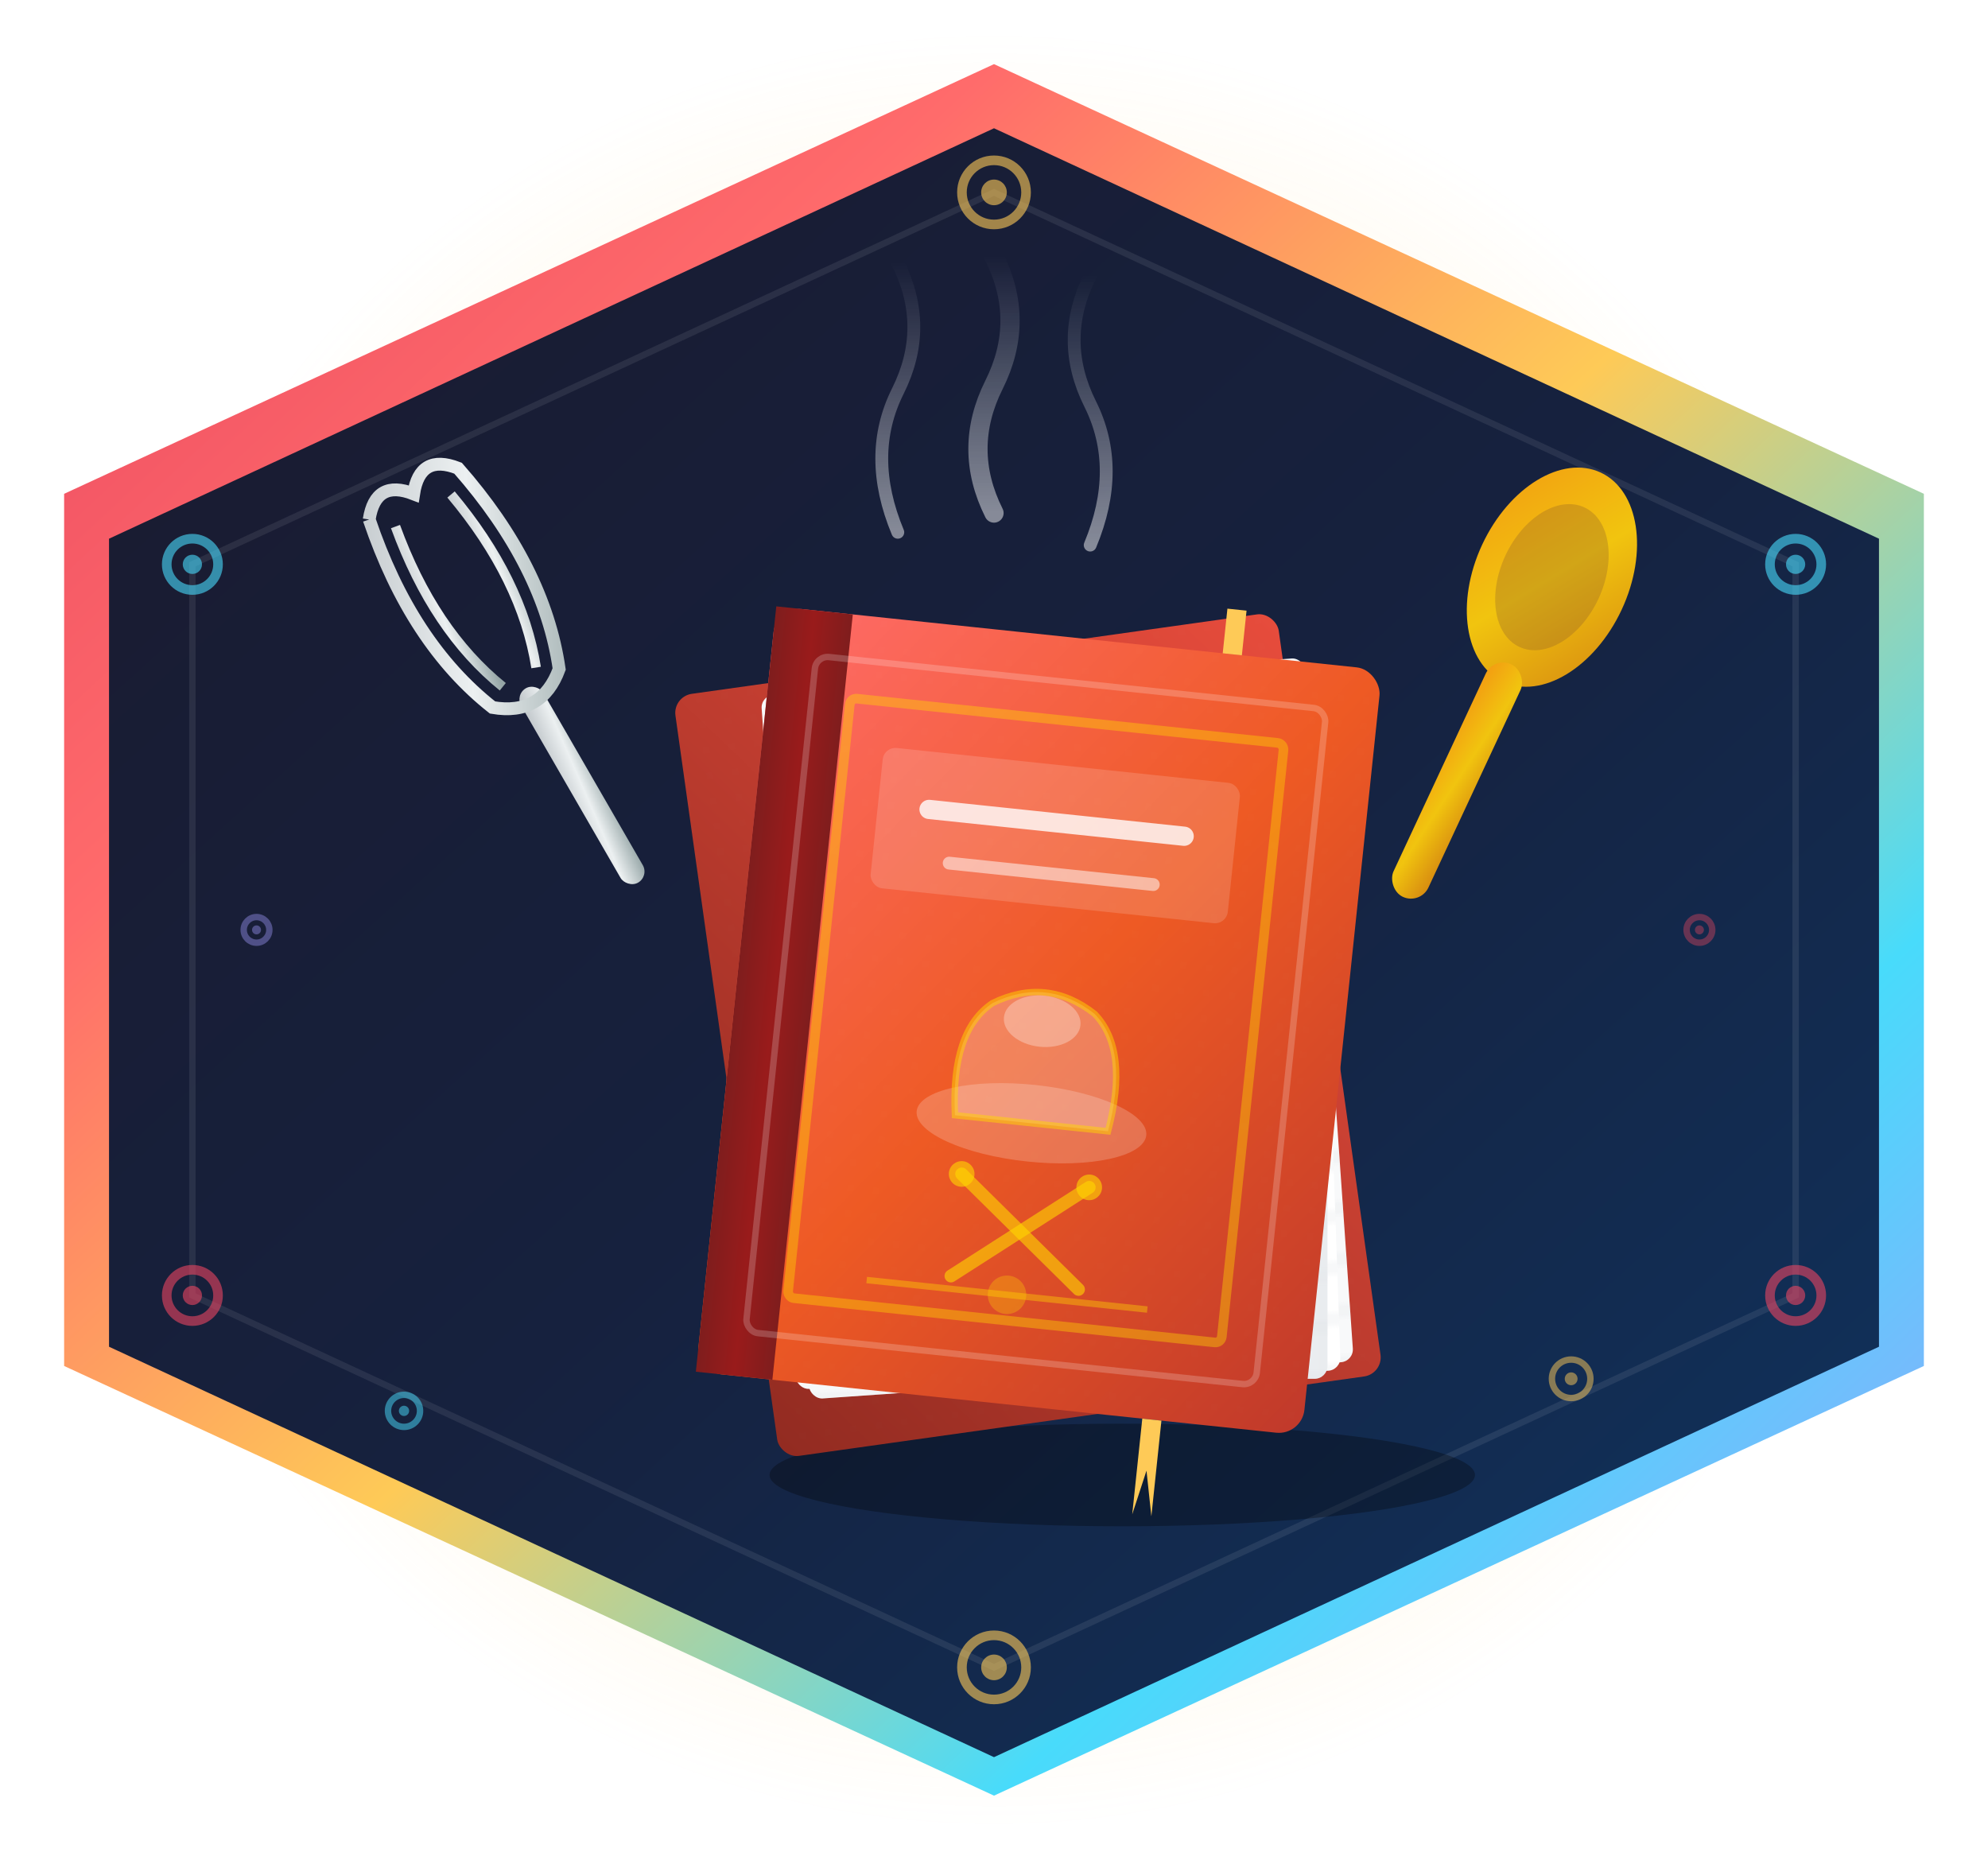 <svg xmlns="http://www.w3.org/2000/svg" viewBox="45 20 310 290" width="310" height="290">
  <defs>
    <!-- Gradient definitions -->
    <linearGradient id="hexGradient" x1="0%" y1="0%" x2="100%" y2="100%">
      <stop offset="0%" style="stop-color:#1a1a2e;stop-opacity:1" />
      <stop offset="50%" style="stop-color:#16213e;stop-opacity:1" />
      <stop offset="100%" style="stop-color:#0f3460;stop-opacity:1" />
    </linearGradient>
    
    <linearGradient id="hexBorderGradient" x1="0%" y1="0%" x2="100%" y2="100%">
      <stop offset="0%" style="stop-color:#e94560;stop-opacity:1" />
      <stop offset="25%" style="stop-color:#ff6b6b;stop-opacity:1" />
      <stop offset="50%" style="stop-color:#feca57;stop-opacity:1" />
      <stop offset="75%" style="stop-color:#48dbfb;stop-opacity:1" />
      <stop offset="100%" style="stop-color:#a29bfe;stop-opacity:1" />
    </linearGradient>
    
    <linearGradient id="bookCoverGradient" x1="0%" y1="0%" x2="100%" y2="100%">
      <stop offset="0%" style="stop-color:#ff6b6b;stop-opacity:1" />
      <stop offset="50%" style="stop-color:#ee5a24;stop-opacity:1" />
      <stop offset="100%" style="stop-color:#c0392b;stop-opacity:1" />
    </linearGradient>
    
    <linearGradient id="bookCoverGradient2" x1="100%" y1="0%" x2="0%" y2="100%">
      <stop offset="0%" style="stop-color:#e74c3c;stop-opacity:1" />
      <stop offset="100%" style="stop-color:#922b21;stop-opacity:1" />
    </linearGradient>
    
    <linearGradient id="pageGradient" x1="0%" y1="0%" x2="100%" y2="0%">
      <stop offset="0%" style="stop-color:#f8f9fa;stop-opacity:1" />
      <stop offset="50%" style="stop-color:#ffffff;stop-opacity:1" />
      <stop offset="100%" style="stop-color:#e9ecef;stop-opacity:1" />
    </linearGradient>
    
    <linearGradient id="spineGradient" x1="0%" y1="0%" x2="100%" y2="0%">
      <stop offset="0%" style="stop-color:#7f1d1d;stop-opacity:1" />
      <stop offset="50%" style="stop-color:#991b1b;stop-opacity:1" />
      <stop offset="100%" style="stop-color:#7f1d1d;stop-opacity:1" />
    </linearGradient>
    
    <linearGradient id="steamGradient" x1="0%" y1="100%" x2="0%" y2="0%">
      <stop offset="0%" style="stop-color:#ffffff;stop-opacity:0.8" />
      <stop offset="100%" style="stop-color:#ffffff;stop-opacity:0" />
    </linearGradient>
    
    <radialGradient id="glowGradient" cx="50%" cy="50%" r="50%">
      <stop offset="0%" style="stop-color:#feca57;stop-opacity:0.4" />
      <stop offset="100%" style="stop-color:#feca57;stop-opacity:0" />
    </radialGradient>
    
    <linearGradient id="utensil1Gradient" x1="0%" y1="0%" x2="100%" y2="100%">
      <stop offset="0%" style="stop-color:#bdc3c7;stop-opacity:1" />
      <stop offset="50%" style="stop-color:#ecf0f1;stop-opacity:1" />
      <stop offset="100%" style="stop-color:#95a5a6;stop-opacity:1" />
    </linearGradient>
    
    <linearGradient id="utensil2Gradient" x1="0%" y1="0%" x2="100%" y2="100%">
      <stop offset="0%" style="stop-color:#f39c12;stop-opacity:1" />
      <stop offset="50%" style="stop-color:#f1c40f;stop-opacity:1" />
      <stop offset="100%" style="stop-color:#d68910;stop-opacity:1" />
    </linearGradient>
    
    <!-- Filters -->
    <filter id="glow" x="-50%" y="-50%" width="200%" height="200%">
      <feGaussianBlur stdDeviation="3" result="coloredBlur"/>
      <feMerge>
        <feMergeNode in="coloredBlur"/>
        <feMergeNode in="SourceGraphic"/>
      </feMerge>
    </filter>
    
    <filter id="softShadow" x="-50%" y="-50%" width="200%" height="200%">
      <feDropShadow dx="2" dy="3" stdDeviation="4" flood-color="#000000" flood-opacity="0.4"/>
    </filter>
    
    <filter id="innerShadow" x="-50%" y="-50%" width="200%" height="200%">
      <feOffset dx="0" dy="2"/>
      <feGaussianBlur stdDeviation="2" result="offset-blur"/>
      <feComposite operator="out" in="SourceGraphic" in2="offset-blur" result="inverse"/>
      <feFlood flood-color="#000000" flood-opacity="0.2" result="color"/>
      <feComposite operator="in" in="color" in2="inverse" result="shadow"/>
      <feComposite operator="over" in="shadow" in2="SourceGraphic"/>
    </filter>
    
    <filter id="bookShadow" x="-50%" y="-50%" width="200%" height="200%">
      <feDropShadow dx="3" dy="5" stdDeviation="6" flood-color="#000000" flood-opacity="0.5"/>
    </filter>
    
    <!-- Clip path for hexagon -->
    <clipPath id="hexClip">
      <polygon points="200,35 340,100 340,230 200,295 60,230 60,100"/>
    </clipPath>
    
    <!-- Pattern for page texture -->
    <pattern id="pageLines" patternUnits="userSpaceOnUse" width="8" height="8">
      <line x1="0" y1="4" x2="8" y2="4" stroke="#dee2e6" stroke-width="0.5"/>
    </pattern>
    
    <!-- Pattern for book cover texture -->
    <pattern id="coverTexture" patternUnits="userSpaceOnUse" width="4" height="4">
      <rect width="4" height="4" fill="transparent"/>
      <circle cx="2" cy="2" r="0.3" fill="rgba(255,255,255,0.05)"/>
    </pattern>
  </defs>
  
  <!-- Background glow -->
  <ellipse cx="200" cy="165" rx="140" ry="140" fill="url(#glowGradient)"/>
  
  <!-- Outer hexagon border (gradient stroke effect) -->
  <polygon 
    points="200,30 345,97 345,233 200,300 55,233 55,97" 
    fill="url(#hexBorderGradient)"
    filter="url(#glow)"
  />
  
  <!-- Inner hexagon background -->
  <polygon 
    points="200,38 338,102 338,228 200,292 62,228 62,102" 
    fill="url(#hexGradient)"
    filter="url(#innerShadow)"
  />
  
  <!-- Decorative inner hex ring -->
  <polygon 
    points="200,50 325,108 325,222 200,280 75,222 75,108" 
    fill="none"
    stroke="rgba(255,255,255,0.08)"
    stroke-width="1"
  />
  
  <!-- Tinker Toy connectors at hex corners -->
  <g opacity="0.6">
    <!-- Top connector -->
    <circle cx="200" cy="50" r="5" fill="none" stroke="#feca57" stroke-width="1.5"/>
    <circle cx="200" cy="50" r="2" fill="#feca57"/>
    <!-- Bottom connector -->
    <circle cx="200" cy="280" r="5" fill="none" stroke="#feca57" stroke-width="1.5"/>
    <circle cx="200" cy="280" r="2" fill="#feca57"/>
    <!-- Top-left connector -->
    <circle cx="75" cy="108" r="4" fill="none" stroke="#48dbfb" stroke-width="1.5"/>
    <circle cx="75" cy="108" r="1.5" fill="#48dbfb"/>
    <!-- Top-right connector -->
    <circle cx="325" cy="108" r="4" fill="none" stroke="#48dbfb" stroke-width="1.5"/>
    <circle cx="325" cy="108" r="1.5" fill="#48dbfb"/>
    <!-- Bottom-left connector -->
    <circle cx="75" cy="222" r="4" fill="none" stroke="#e94560" stroke-width="1.5"/>
    <circle cx="75" cy="222" r="1.5" fill="#e94560"/>
    <!-- Bottom-right connector -->
    <circle cx="325" cy="222" r="4" fill="none" stroke="#e94560" stroke-width="1.5"/>
    <circle cx="325" cy="222" r="1.5" fill="#e94560"/>
  </g>
  
  <!-- Main cookbook group -->
  <g transform="translate(215, 175)" filter="url(#bookShadow)">
    <!-- Book shadow base -->
    <ellipse cx="5" cy="75" rx="55" ry="8" fill="rgba(0,0,0,0.3)"/>
    
    <!-- Back cover -->
    <g transform="rotate(-8)">
      <rect x="-58" y="-55" width="95" height="120" rx="3" ry="3" fill="url(#bookCoverGradient2)"/>
      <rect x="-58" y="-55" width="95" height="120" rx="3" ry="3" fill="url(#coverTexture)"/>
    </g>
    
    <!-- Pages (fanned effect) -->
    <g transform="rotate(-4)">
      <rect x="-48" y="-50" width="85" height="110" rx="2" ry="2" fill="#f8f9fa"/>
      <rect x="-48" y="-50" width="85" height="110" rx="2" ry="2" fill="url(#pageLines)"/>
    </g>
    <g transform="rotate(-2)">
      <rect x="-48" y="-50" width="85" height="110" rx="2" ry="2" fill="#ffffff"/>
      <rect x="-48" y="-50" width="85" height="110" rx="2" ry="2" fill="url(#pageLines)"/>
    </g>
    <g transform="rotate(0)">
      <rect x="-48" y="-50" width="85" height="110" rx="2" ry="2" fill="url(#pageGradient)"/>
      <rect x="-48" y="-50" width="85" height="110" rx="2" ry="2" fill="url(#pageLines)"/>
    </g>
    
    <!-- Front cover -->
    <g transform="rotate(6)">
      <rect x="-55" y="-55" width="95" height="120" rx="4" ry="4" fill="url(#bookCoverGradient)"/>
      <rect x="-55" y="-55" width="95" height="120" rx="4" ry="4" fill="url(#coverTexture)"/>
      
      <!-- Spine detail -->
      <rect x="-55" y="-55" width="12" height="120" fill="url(#spineGradient)"/>
      
      <!-- Cover decorative border -->
      <rect x="-48" y="-48" width="80" height="106" rx="2" ry="2" 
            fill="none" stroke="rgba(255,255,255,0.2)" stroke-width="1"/>
      
      <!-- Inner decorative frame -->
      <rect x="-42" y="-42" width="68" height="94" rx="1" ry="1" 
            fill="none" stroke="rgba(255,215,0,0.4)" stroke-width="1.5"/>
      
      <!-- Title area decoration -->
      <rect x="-36" y="-35" width="56" height="22" rx="2" ry="2" 
            fill="rgba(255,255,255,0.15)"/>
      
      <!-- "COOKBOOK" text simulation lines -->
      <line x1="-28" y1="-26" x2="12" y2="-26" stroke="rgba(255,255,255,0.8)" stroke-width="3" stroke-linecap="round"/>
      <line x1="-24" y1="-18" x2="8" y2="-18" stroke="rgba(255,255,255,0.5)" stroke-width="2" stroke-linecap="round"/>
      
      <!-- Decorative emblem -->
      <g transform="translate(-7, 13)">
        <!-- Chef hat emblem -->
        <ellipse cx="0" cy="8" rx="18" ry="6" fill="rgba(255,255,255,0.2)"/>
        <path d="M-12,8 Q-14,-5 -8,-10 Q0,-15 8,-10 Q14,-5 12,8 Z" 
              fill="rgba(255,255,255,0.25)" stroke="rgba(255,215,0,0.5)" stroke-width="1"/>
        <ellipse cx="0" cy="-8" rx="6" ry="4" fill="rgba(255,255,255,0.3)"/>
        
        <!-- Small utensils crossed -->
        <g transform="translate(0, 25)">
          <line x1="-10" y1="-8" x2="10" y2="8" stroke="rgba(255,215,0,0.6)" stroke-width="2" stroke-linecap="round"/>
          <line x1="10" y1="-8" x2="-10" y2="8" stroke="rgba(255,215,0,0.6)" stroke-width="2" stroke-linecap="round"/>
          <circle cx="-10" cy="-8" r="2" fill="rgba(255,215,0,0.6)"/>
          <circle cx="10" cy="-8" r="2" fill="rgba(255,215,0,0.6)"/>
        </g>
      </g>
      
      <!-- Bottom decoration -->
      <line x1="-30" y1="48" x2="14" y2="48" stroke="rgba(255,215,0,0.4)" stroke-width="1"/>
      <circle cx="-8" cy="48" r="3" fill="rgba(255,215,0,0.3)"/>
    </g>
    
    <!-- Bookmark ribbon -->
    <g transform="rotate(6)">
      <path d="M15,-55 L15,-62 L18,-62 L18,-55" fill="#feca57"/>
      <path d="M15,65 L15,80 L16.5,73 L18,80 L18,65" fill="#feca57"/>
    </g>
  </g>
  
  <!-- Floating cooking utensils -->
  <!-- Wooden spoon -->
  <g transform="translate(287, 110) rotate(25)" filter="url(#softShadow)">
    <ellipse cx="0" cy="0" rx="12" ry="18" fill="url(#utensil2Gradient)"/>
    <ellipse cx="0" cy="0" rx="8" ry="12" fill="rgba(139,90,43,0.3)"/>
    <rect x="-3" y="15" width="6" height="40" rx="3" fill="url(#utensil2Gradient)"/>
  </g>
  
  <!-- Whisk -->
  <g transform="translate(117, 110) rotate(-30)" filter="url(#softShadow)">
    <rect x="-2" y="20" width="4" height="35" rx="2" fill="url(#utensil1Gradient)"/>
    <path d="M-8,-15 Q-12,5 -6,20 Q0,25 6,20 Q12,5 8,-15 Q4,-20 0,-15 Q-4,-20 -8,-15" 
          fill="none" stroke="url(#utensil1Gradient)" stroke-width="2"/>
    <path d="M-5,-12 Q-8,5 -3,18" fill="none" stroke="url(#utensil1Gradient)" stroke-width="1.5"/>
    <path d="M0,-14 Q0,5 0,18" fill="none" stroke="url(#utensil1Gradient)" stroke-width="1.5"/>
    <path d="M5,-12 Q8,5 3,18" fill="none" stroke="url(#utensil1Gradient)" stroke-width="1.5"/>
  </g>
  
  <!-- Steam wisps -->
  <g opacity="0.6" transform="translate(40, 15)">
    <path d="M160,85 Q155,75 160,65 Q165,55 160,45" 
          fill="none" stroke="url(#steamGradient)" stroke-width="3" stroke-linecap="round">
      <animate attributeName="d" 
               values="M160,85 Q155,75 160,65 Q165,55 160,45;
                       M160,85 Q165,75 160,65 Q155,55 160,45;
                       M160,85 Q155,75 160,65 Q165,55 160,45"
               dur="3s" repeatCount="indefinite"/>
    </path>
    <path d="M175,90 Q180,78 175,68 Q170,58 175,48" 
          fill="none" stroke="url(#steamGradient)" stroke-width="2" stroke-linecap="round">
      <animate attributeName="d" 
               values="M175,90 Q180,78 175,68 Q170,58 175,48;
                       M175,90 Q170,78 175,68 Q180,58 175,48;
                       M175,90 Q180,78 175,68 Q170,58 175,48"
               dur="2.5s" repeatCount="indefinite"/>
    </path>
    <path d="M145,88 Q140,76 145,66 Q150,56 145,46" 
          fill="none" stroke="url(#steamGradient)" stroke-width="2" stroke-linecap="round">
      <animate attributeName="d" 
               values="M145,88 Q140,76 145,66 Q150,56 145,46;
                       M145,88 Q150,76 145,66 Q140,56 145,46;
                       M145,88 Q140,76 145,66 Q150,56 145,46"
               dur="2.8s" repeatCount="indefinite"/>
    </path>
  </g>
  
  <!-- Floating Tinker Toy connector nodes -->
  <g filter="url(#glow)">
    <!-- Small floating connectors - like loose toy pieces -->
    <g opacity="0.5">
      <circle cx="290" cy="235" r="3" fill="none" stroke="#feca57" stroke-width="1">
        <animate attributeName="opacity" values="0.3;0.7;0.3" dur="3s" repeatCount="indefinite"/>
      </circle>
      <circle cx="290" cy="235" r="1" fill="#feca57">
        <animate attributeName="opacity" values="0.3;0.7;0.3" dur="3s" repeatCount="indefinite"/>
      </circle>
    </g>
    <g opacity="0.5">
      <circle cx="108" cy="240" r="2.5" fill="none" stroke="#48dbfb" stroke-width="1">
        <animate attributeName="opacity" values="0.4;0.8;0.4" dur="2.5s" repeatCount="indefinite"/>
      </circle>
      <circle cx="108" cy="240" r="0.8" fill="#48dbfb">
        <animate attributeName="opacity" values="0.4;0.8;0.4" dur="2.5s" repeatCount="indefinite"/>
      </circle>
    </g>
    <g opacity="0.4">
      <circle cx="85" cy="165" r="2" fill="none" stroke="#a29bfe" stroke-width="1">
        <animate attributeName="opacity" values="0.3;0.6;0.3" dur="2.8s" repeatCount="indefinite"/>
      </circle>
      <circle cx="85" cy="165" r="0.7" fill="#a29bfe">
        <animate attributeName="opacity" values="0.3;0.6;0.3" dur="2.8s" repeatCount="indefinite"/>
      </circle>
    </g>
    <g opacity="0.4">
      <circle cx="310" cy="165" r="2" fill="none" stroke="#e94560" stroke-width="1">
        <animate attributeName="opacity" values="0.35;0.7;0.35" dur="2.2s" repeatCount="indefinite"/>
      </circle>
      <circle cx="310" cy="165" r="0.7" fill="#e94560">
        <animate attributeName="opacity" values="0.35;0.7;0.35" dur="2.2s" repeatCount="indefinite"/>
      </circle>
    </g>
  </g>
</svg>
